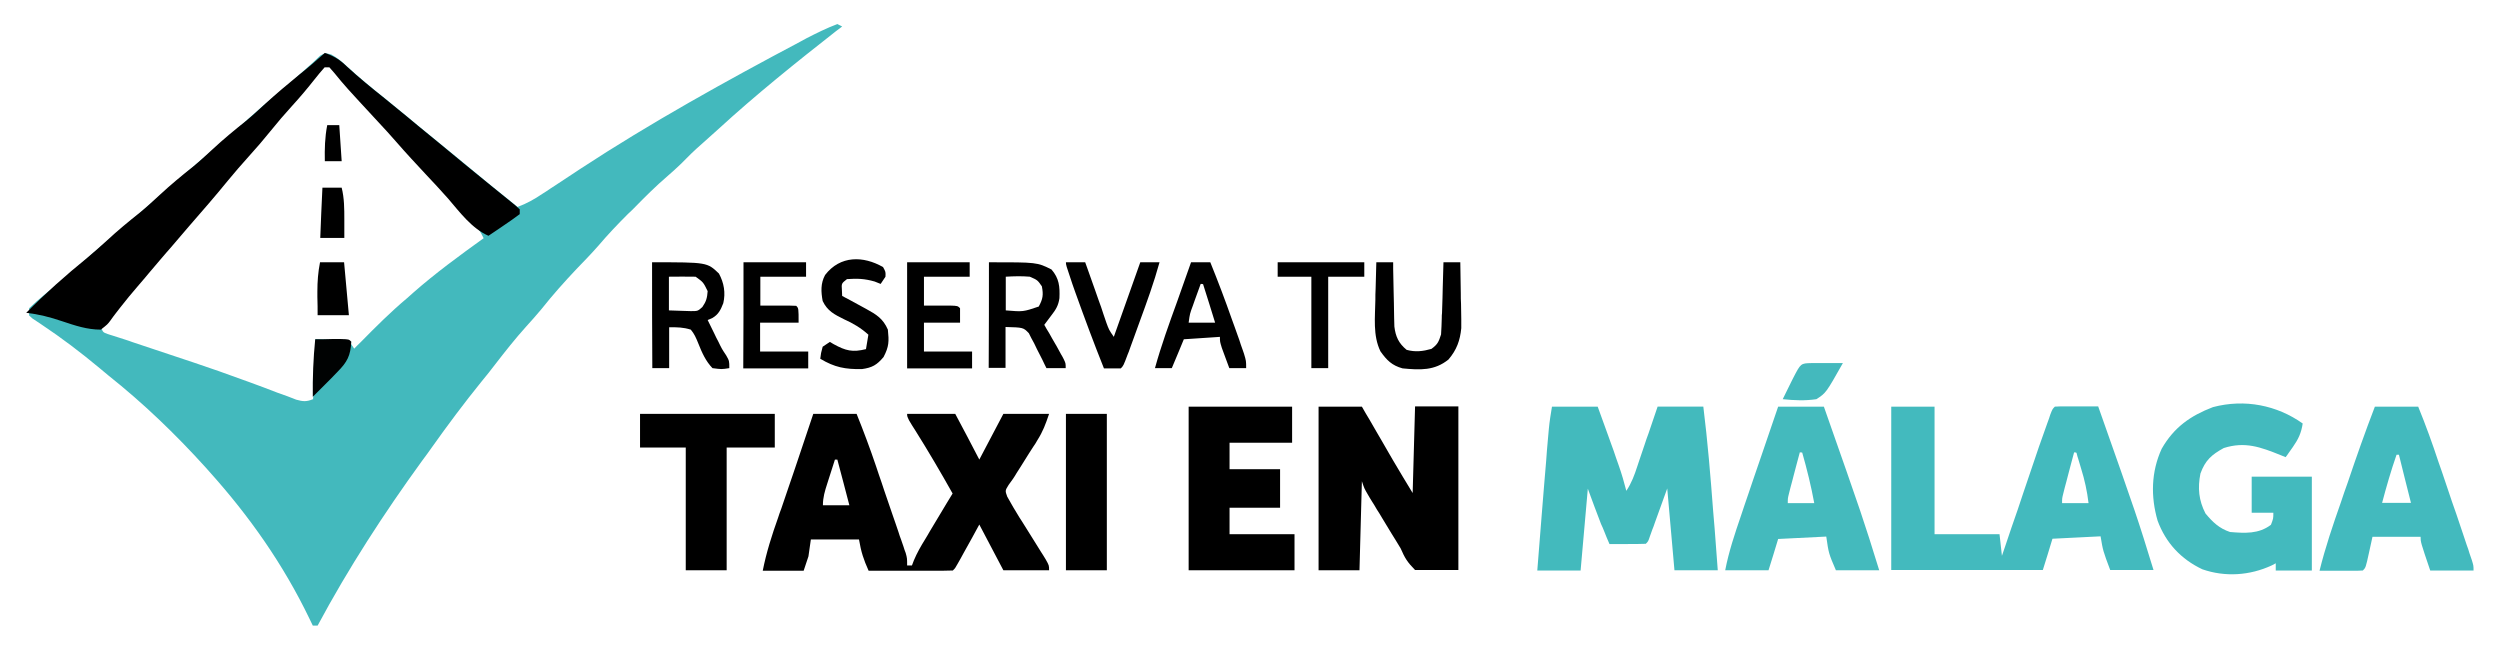 <?xml version="1.0" encoding="UTF-8"?>
<svg xmlns="http://www.w3.org/2000/svg" xmlns:xlink="http://www.w3.org/1999/xlink" version="1.1" id="Capa_1" x="0px" y="0px" viewBox="0 0 1039 269" style="enable-background:new 0 0 1039 269;" xml:space="preserve"> <style type="text/css"> .st0{fill:#43B9BD;} .st1{fill:#43BABE;} .st2{fill:#43BABD;} .st3{fill:#44BABD;} .st4{fill:#44B9BD;} .st5{fill:#000202;} </style> <path class="st0" d="M348,10c0.7,0.3,1.3,0.7,2,1c-0.8,0.6-1.6,1.3-2.5,1.9c-16.7,13.1-33.3,26.4-49,40.8c-2.2,2-4.5,4-6.7,6 c-3.1,2.7-6,5.5-8.9,8.5c-1.8,1.7-3.6,3.4-5.5,5c-4.9,4.2-9.4,8.7-13.9,13.3c-0.8,0.8-1.6,1.6-2.5,2.4c-4.3,4.3-8.4,8.6-12.3,13.2 c-2.9,3.3-6,6.5-9.1,9.7c-5.1,5.4-10,10.9-14.6,16.7c-2.1,2.5-4.2,4.9-6.4,7.3c-4.5,5-8.6,10.2-12.7,15.5c-1.9,2.5-3.8,4.9-5.8,7.3 c-7.2,8.9-14,18-20.6,27.3c-1.3,1.8-2.6,3.7-4,5.5c-15.9,21.9-30.7,44.7-43.5,68.6c-0.7,0-1.3,0-2,0c-0.4-0.9-0.9-1.9-1.4-2.9 c-10.9-22.6-24.9-42.5-41.6-61.1c-0.5-0.6-1.1-1.2-1.6-1.8C72.9,180.4,59.6,167.6,45,156c-1.2-1-2.4-2-3.6-3 c-7.8-6.5-15.7-12.5-24.1-18.1c-0.7-0.5-1.4-0.9-2.1-1.4c-0.9-0.6-0.9-0.6-1.8-1.2c-0.4-0.4-0.9-0.8-1.3-1.2c0-1,0-2,0-3 c2-1.9,3.9-3.6,6.1-5.4c1.3-1.1,2.6-2.2,3.9-3.2c0.7-0.6,1.3-1.1,2-1.7c3.2-2.7,6.4-5.4,9.5-8.2c4.8-4.2,9.7-8.4,14.5-12.5 c7.4-6.3,14.7-12.6,22-19c2.5-2.2,5-4.4,7.6-6.6c0.6-0.5,1.2-1.1,1.9-1.6c4.9-4.2,9.7-8.4,14.6-12.6c3.4-2.9,6.8-5.9,10.1-8.9 c3.3-3,6.7-5.9,10.2-8.8c4.9-4,9.5-8.1,14.2-12.4c0.8-0.7,1.6-1.4,2.4-2.2c0.7-0.6,1.3-1.3,2-1.9c2-1.1,2-1.1,4.5-0.5 c2.6,1.4,4.5,3,6.6,5c5.1,4.7,10.5,9.1,15.9,13.4c1.8,1.5,3.7,3,5.5,4.5c2.7,2.2,5.4,4.4,8,6.6c5.7,4.6,11.3,9.3,17,13.9 c12.2,10.1,12.2,10.1,24.5,20c3.8-1.4,7-3.2,10.4-5.5c1.6-1,1.6-1,3.2-2.1c0.6-0.4,1.1-0.7,1.7-1.1c2.9-1.9,5.9-3.9,8.8-5.8 c0.6-0.4,1.2-0.8,1.8-1.2c29.6-19.4,60.7-36.6,92-53.2c0.7-0.4,1.5-0.8,2.2-1.2C339.3,13.8,343.5,11.7,348,10z M135,27 c-1.9,2-3.6,4-5.4,6.1c-1.1,1.3-2.2,2.6-3.3,3.9c-0.6,0.7-1.1,1.3-1.7,2c-2.5,3-5.1,6-7.7,9c-1,1.2-2,2.3-3,3.5c-6,7-6,7-7.5,8.8 c-1,1.2-2,2.3-3,3.5c-2.5,2.9-5,5.9-7.5,8.8c-4.8,5.6-9.7,11.3-14.5,17c-6.8,8.1-13.7,16.1-20.6,24.1C54.5,121,48.2,128.5,42,136 c0.8,2.1,0.8,2.1,2.7,2.8c0.7,0.2,1.4,0.5,2.2,0.7c1.2,0.4,1.2,0.4,2.5,0.8c0.9,0.3,1.8,0.6,2.8,0.9c0.9,0.3,1.9,0.6,2.9,1 c3.1,1,6.2,2.1,9.3,3.1c4.3,1.4,8.6,2.9,12.9,4.3c1.1,0.4,2.2,0.7,3.3,1.1c6.9,2.3,13.7,4.7,20.5,7.2c0.8,0.3,1.7,0.6,2.5,0.9 c3.9,1.4,7.8,2.9,11.7,4.4c1.4,0.5,2.8,1,4.2,1.5c1.8,0.7,1.8,0.7,3.6,1.4c2.9,0.8,4.2,0.9,7-0.2c0.8-8.4,1.1-16.6,1-25 c2.3,0.1,4.6,0.2,6.9,0.3c1.3,0.1,2.6,0.1,3.9,0.2c1.1,0.2,2.2,0.3,3.3,0.5c1,1.5,1,1.5,2,3c0.9-0.9,1.8-1.9,2.8-2.8 c6.2-6.3,12.4-12.5,19.2-18.2c1.3-1.2,1.3-1.2,2.7-2.4C181,113.5,191,106.2,201,99c-1.4-3-2.8-5-5.2-7.2c-2.4-2.3-4.7-4.7-6.9-7.2 c-3.5-4.1-7.2-8-10.9-12c-4.1-4.4-8.2-8.8-12.2-13.4c-2.5-2.9-5.1-5.7-7.7-8.5c-12.9-13.9-12.9-13.9-18.6-20.8 c-1.3-1.4-1.3-1.4-2.6-2.9C136.3,27,135.7,27,135,27z"></path> <path d="M338,172c5.9,0,11.9,0,18,0c2.9,7.2,5.6,14.4,8.1,21.8c0.4,1.1,0.7,2.2,1.1,3.3c0.8,2.3,1.6,4.6,2.3,6.8 c1.2,3.5,2.4,7,3.6,10.5c0.8,2.2,1.5,4.4,2.3,6.7c0.5,1.6,0.5,1.6,1.1,3.2c0.3,1,0.7,1.9,1,2.9c0.4,1.3,0.4,1.3,0.9,2.6 c0.6,2.2,0.6,2.2,0.6,5.2c0.7,0,1.3,0,2,0c0.3-0.7,0.5-1.4,0.8-2.1c1.3-3.1,2.9-5.9,4.7-8.8c0.7-1.1,1.3-2.2,2-3.4 c0.7-1.2,1.4-2.3,2.1-3.5c0.7-1.2,1.4-2.4,2.1-3.5c1.7-2.9,3.5-5.8,5.2-8.6c-5-8.9-10.1-17.6-15.5-26.2c-0.5-0.7-0.9-1.5-1.4-2.2 c-0.4-0.7-0.8-1.3-1.2-2C377,173,377,173,377,172c6.6,0,13.2,0,20,0c5,9.4,5,9.4,10,19c3.3-6.3,6.6-12.5,10-19c6.3,0,12.5,0,19,0 c-1.5,4.4-2.5,7.2-4.9,11c-0.8,1.4-0.8,1.4-1.7,2.7c-0.6,0.9-1.2,1.9-1.8,2.8c-1.2,1.9-2.3,3.7-3.5,5.6c-0.5,0.8-1,1.6-1.6,2.5 c-0.7,1.2-0.7,1.2-1.5,2.4c-0.6,0.8-1.2,1.6-1.8,2.5c-1.5,2.4-1.5,2.4-0.6,4.9c1.6,2.9,3.3,5.8,5.1,8.7c0.4,0.6,0.7,1.1,1.1,1.7 c1.5,2.4,3,4.8,4.5,7.2c1.1,1.8,2.2,3.5,3.3,5.3c0.7,1,1.3,2.1,2,3.2c1.4,2.5,1.4,2.5,1.4,4.5c-6.3,0-12.5,0-19,0 c-3.3-6.3-6.6-12.5-10-19c-3.2,5.9-3.2,5.9-6.5,11.8c-0.4,0.7-0.8,1.5-1.2,2.2c-0.4,0.7-0.8,1.5-1.3,2.3c-1,1.8-1,1.8-2,2.8 c-2.6,0.1-5.2,0.1-7.8,0.1c-0.8,0-1.6,0-2.3,0c-2.5,0-5,0-7.5,0c-1.7,0-3.4,0-5,0c-4.1,0-8.3,0-12.4,0c-2.1-4.7-3.1-7.7-4-13 c-6.6,0-13.2,0-20,0c-0.3,2.3-0.7,4.6-1,7c-0.7,2-1.3,4-2,6c-5.6,0-11.2,0-17,0c1.5-7.6,3.8-14.8,6.4-22.1c0.4-1.2,0.8-2.5,1.3-3.7 c1.1-3.2,2.2-6.5,3.3-9.7c1.1-3.3,2.3-6.6,3.4-10C333.6,185,335.8,178.5,338,172z M347,191c-0.8,2.6-1.7,5.2-2.5,7.8 c-0.2,0.7-0.5,1.5-0.7,2.2c-1,3.1-1.8,5.7-1.8,9c3.6,0,7.3,0,11,0c-1.6-6.3-3.3-12.5-5-19C347.7,191,347.3,191,347,191z"></path> <path class="st1" d="M786,169c5.9,0,11.9,0,18,0c0,17.5,0,35,0,53c8.9,0,17.8,0,27,0c0.5,4.5,0.5,4.5,1,9c0.7-2,0.7-2,1.4-4.1 c1.7-5.1,3.4-10.1,5.2-15.2c0.7-2.2,1.5-4.4,2.2-6.6c7.1-21,7.1-21,10.2-29.6c0.4-1.1,0.8-2.1,1.1-3.2c0.9-2.3,0.9-2.3,1.9-3.3 c1.3-0.1,2.7-0.1,4-0.1c0.8,0,1.6,0,2.5,0c0.9,0,1.7,0,2.6,0c0.9,0,1.7,0,2.6,0c2.1,0,4.2,0,6.3,0c16.3,46.2,16.3,46.2,23,68 c-5.9,0-11.9,0-18,0c-3-8-3-8-4-14c-9.9,0.5-9.9,0.5-20,1c-1.3,4.3-2.6,8.6-4,13c-20.8,0-41.6,0-63,0C786,214.6,786,192.1,786,169z M862,188c-0.8,3.1-1.7,6.2-2.5,9.4c-0.2,0.9-0.5,1.8-0.7,2.7c-0.2,0.9-0.5,1.7-0.7,2.6c-0.2,0.8-0.4,1.6-0.6,2.4 c-0.5,2-0.5,2-0.5,4c3.6,0,7.3,0,11,0c-0.6-5-1.6-9.6-3.1-14.4c-0.4-1.2-0.7-2.5-1.1-3.7c-0.3-0.9-0.6-1.9-0.8-2.8 C862.7,188,862.3,188,862,188z"></path> <path class="st2" d="M645,169c6.3,0,12.5,0,19,0c1.4,3.9,2.8,7.7,4.2,11.6c0.5,1.3,0.9,2.6,1.4,3.9c0.7,1.9,1.4,3.8,2,5.7 c0.4,1.1,0.8,2.3,1.2,3.4c1.2,3.4,2.2,6.9,3.1,10.4c2.2-3.3,3.4-6.6,4.6-10.3c0.4-1.1,0.4-1.1,0.7-2.1c0.8-2.3,1.5-4.5,2.3-6.8 c0.5-1.5,1-3.1,1.6-4.6c1.3-3.7,2.5-7.5,3.8-11.2c6.3,0,12.5,0,19,0c1.8,14.5,3,29,4.1,43.6c0.2,2.4,0.4,4.8,0.6,7.1 c0.4,5.8,0.9,11.5,1.3,17.3c-5.9,0-11.9,0-18,0c-1-11.2-2-22.4-3-34c-2.6,7.2-2.6,7.2-5.2,14.4c-0.3,0.9-0.6,1.8-1,2.7 c-0.5,1.4-0.5,1.4-1,2.8C685,225,685,225,684,226c-2.5,0.1-5,0.1-7.6,0.1c-0.7,0-1.4,0-2.2,0c-1.8,0-3.5,0-5.3,0 c-0.8-1.8-1.5-3.5-2.2-5.3c-0.4-1-0.8-2-1.3-3c-1.9-4.9-3.7-9.8-5.5-14.7c-1,11.2-2,22.4-3,34c-5.9,0-11.9,0-18,0 c0.6-8,1.3-16,1.9-23.9c0.3-3.7,0.6-7.4,0.9-11.1c0.3-3.6,0.6-7.2,0.9-10.7c0.1-1.4,0.2-2.7,0.3-4.1c0.2-1.9,0.3-3.8,0.5-5.7 c0.1-1.1,0.2-2.2,0.3-3.3C644,175,644.5,172,645,169z"></path> <path d="M135,22c3.8,1.3,6.2,2.8,9.1,5.6c5.1,4.7,10.5,9.1,15.9,13.4c1.8,1.5,3.7,3,5.5,4.5c2.7,2.2,5.4,4.4,8,6.6 c6.4,5.2,12.8,10.5,19.2,15.8c4.2,3.4,8.3,6.8,12.5,10.2c0.8,0.7,1.7,1.4,2.6,2.1c1.4,1.1,2.8,2.3,4.2,3.4c1.4,1.1,2.7,2.2,4,3.4 c0,0.7,0,1.3,0,2c-2.1,1.6-4.3,3.1-6.5,4.6c-0.6,0.4-1.2,0.8-1.9,1.3c-1.5,1-3.1,2.1-4.6,3.1c-7-3.1-11.9-9.8-16.8-15.5 c-3-3.4-6.1-6.7-9.2-10c-4.1-4.4-8.2-8.8-12.2-13.4c-2.5-2.9-5.1-5.7-7.7-8.5c-13.6-14.7-13.6-14.7-18.1-20.2 c-0.7-0.8-1.4-1.6-2.1-2.4c-0.7,0-1.3,0-2,0c-1.4,1.6-2.8,3.2-4.1,4.9c-3,3.8-6.1,7.5-9.4,11.1c-3.1,3.4-6.1,6.9-9,10.5 s-5.9,7.1-9,10.5c-3,3.3-5.9,6.7-8.8,10.2c-5.2,6.4-10.7,12.7-16.1,18.9c-2.6,3-5.1,6-7.7,9c-0.5,0.6-1,1.1-1.5,1.7 c-1,1.2-2,2.3-3,3.5c-1.5,1.8-3,3.5-4.5,5.3c-0.5,0.6-1,1.2-1.5,1.8c-1,1.2-2,2.3-3,3.5c-2.5,2.9-5,5.9-7.4,9 c-0.7,0.9-0.7,0.9-1.4,1.8c-0.9,1.2-1.8,2.3-2.6,3.5c-1.2,1.6-1.2,1.6-4,3.8c-5.7,0-10.7-1.7-16.1-3.5c-5-1.7-9.7-2.9-14.9-3.5 c8-8.1,16.4-15.6,25.3-22.8c2.8-2.3,5.5-4.8,8.2-7.2c4.4-4.1,9-7.9,13.8-11.7c2.8-2.3,5.5-4.8,8.2-7.3c4.4-4.1,9-7.9,13.8-11.7 c2.8-2.3,5.5-4.8,8.2-7.3c4.4-4.1,9-7.9,13.8-11.7c2.8-2.3,5.5-4.8,8.2-7.3c4.5-4.1,9.1-8,13.9-11.9C128,28.2,131.5,25.1,135,22z"></path> <path d="M548,169c5.9,0,11.9,0,18,0c1,1.8,2,3.5,3.1,5.3c1,1.7,2,3.5,3,5.2c0.7,1.2,1.4,2.4,2.1,3.6c1,1.7,2,3.5,3,5.2 c0.9,1.6,0.9,1.6,1.8,3.1c2.6,4.5,5.4,9,8.1,13.5c0.3-11.9,0.7-23.8,1-36c5.9,0,11.9,0,18,0c0,22.4,0,44.9,0,68c-5.9,0-11.9,0-18,0 c-3.3-3.4-4.2-4.9-6-9c-1.3-2.1-2.5-4.2-3.8-6.2c-1.3-2.2-2.7-4.4-4-6.6c-1-1.7-1-1.7-2.1-3.4c-0.6-1.1-1.3-2.2-2-3.3 c-0.6-1-1.2-1.9-1.8-3C567,203,567,203,566,200c-0.3,12.2-0.7,24.4-1,37c-5.6,0-11.2,0-17,0C548,214.6,548,192.1,548,169z"></path> <path class="st1" d="M957,176c-0.6,4-1.8,6.5-4.1,9.8c-0.8,1.2-0.8,1.2-1.7,2.4c-0.4,0.6-0.8,1.2-1.3,1.8c-0.7-0.3-1.5-0.6-2.2-0.9 c-8.2-3.3-14.7-5.7-23.5-2.9c-5.1,2.8-7.7,5.1-9.7,10.6c-1.2,6-0.7,11.2,2.1,16.6c3,3.6,5.7,6.2,10.2,7.7c6.1,0.5,11.9,0.9,17-3 c1-2.6,1-2.6,1-5c-3,0-5.9,0-9,0c0-4.9,0-9.9,0-15c8.2,0,16.5,0,25,0c0,12.9,0,25.7,0,39c-5,0-9.9,0-15,0c0-1,0-2,0-3 c-0.5,0.3-1.1,0.6-1.7,0.9c-9.1,4.2-19.3,4.9-28.8,1.6c-8.9-4.2-15.2-11-18.6-20.2c-2.9-10-2.7-20.3,1.7-29.9 c5.1-8.9,11.9-13.7,21.3-17.3C932.9,165.7,946.3,168.4,957,176z"></path> <path class="st3" d="M739,169c6.3,0,12.5,0,19,0c16.3,46.4,16.3,46.4,23,68c-5.9,0-11.9,0-18,0c-3-7-3-7-4-14c-9.9,0.5-9.9,0.5-20,1 c-1.3,4.3-2.6,8.6-4,13c-5.9,0-11.9,0-18,0c1.5-7.8,4-15.2,6.6-22.8c0.4-1.3,0.9-2.6,1.3-3.9c1.2-3.4,2.3-6.8,3.5-10.3 c1.2-3.5,2.4-7,3.6-10.5C734.3,182.7,736.7,175.8,739,169z M748,188c-0.8,3.1-1.7,6.2-2.5,9.4c-0.2,0.9-0.5,1.8-0.7,2.7 c-0.2,0.9-0.5,1.7-0.7,2.6c-0.2,0.8-0.4,1.6-0.6,2.4c-0.5,2-0.5,2-0.5,4c3.6,0,7.3,0,11,0c-1.3-7.1-3-14-5-21 C748.7,188,748.3,188,748,188z"></path> <path class="st1" d="M987,169c5.9,0,11.9,0,18,0c3.1,7.6,5.9,15.3,8.5,23.2c0.4,1.2,0.8,2.4,1.3,3.7c0.9,2.6,1.7,5.1,2.6,7.7 c1.1,3.3,2.2,6.6,3.4,9.9c1.1,3.2,2.1,6.3,3.2,9.5c0.4,1.2,0.8,2.4,1.2,3.6c0.6,1.6,0.6,1.6,1.1,3.3c0.3,1,0.7,1.9,1,2.9 c0.7,2.3,0.7,2.3,0.7,4.3c-5.9,0-11.9,0-18,0c-4-11.8-4-11.8-4-14c-6.6,0-13.2,0-20,0c-0.5,2.1-0.9,4.2-1.4,6.4 c-1.4,6.4-1.4,6.4-2.6,7.6c-1.3,0.1-2.7,0.1-4,0.1c-0.8,0-1.6,0-2.5,0c-0.9,0-1.7,0-2.6,0c-0.9,0-1.7,0-2.6,0c-2.1,0-4.2,0-6.3,0 c2.4-9.7,5.6-19.1,8.9-28.5c0.9-2.7,1.8-5.4,2.8-8.1C979.3,189.9,983,179.4,987,169z M996,189c-2.3,6.6-4.2,13.2-6,20 c4,0,7.9,0,12,0c-1.7-6.6-3.3-13.2-5-20C996.7,189,996.3,189,996,189z"></path> <path d="M494,169c14.2,0,28.4,0,43,0c0,4.9,0,9.9,0,15c-8.6,0-17.2,0-26,0c0,3.6,0,7.3,0,11c6.9,0,13.9,0,21,0c0,5.3,0,10.6,0,16 c-6.9,0-13.9,0-21,0c0,3.6,0,7.3,0,11c8.9,0,17.8,0,27,0c0,4.9,0,9.9,0,15c-14.5,0-29,0-44,0C494,214.6,494,192.1,494,169z"></path> <path d="M266,172c18.5,0,37,0,56,0c0,4.6,0,9.2,0,14c-6.6,0-13.2,0-20,0c0,16.8,0,33.7,0,51c-5.6,0-11.2,0-17,0c0-16.8,0-33.7,0-51 c-6.3,0-12.5,0-19,0C266,181.4,266,176.8,266,172z"></path> <path d="M443,172c5.6,0,11.2,0,17,0c0,21.4,0,42.9,0,65c-5.6,0-11.2,0-17,0C443,215.6,443,194.1,443,172z"></path> <path d="M271,109c22.9,0,22.9,0,27.8,4.7c2.1,3.9,2.8,8,1.8,12.3c-1.1,2.8-2,4.7-4.6,6.2c-0.6,0.3-1.2,0.5-1.9,0.8 c0.9,1.9,1.9,3.8,2.8,5.7c0.5,1.1,1,2.1,1.6,3.2c1.5,3.1,1.5,3.1,3.3,5.8c1.3,2.3,1.3,2.3,1.3,5.3c-3.2,0.5-3.2,0.5-7,0 c-2.8-2.9-4.4-6.5-5.9-10.3c-0.9-2.2-1.6-3.9-3.1-5.7c-3.2-1-5.6-1-9-1c0,5.6,0,11.2,0,17c-2.3,0-4.6,0-7,0 C271,138.5,271,124,271,109z M278,115c0,4.6,0,9.2,0,14c1.9,0.1,3.8,0.1,5.8,0.2c1.1,0,2.2,0.1,3.3,0.1c2.9,0,2.9,0,4.8-1.7 c1.6-2.3,2-3.8,2.2-6.6c-1.8-3.7-1.8-3.7-5-6C285.3,114.9,281.7,115,278,115z"></path> <path d="M411,109c20,0,20,0,26,3c3.2,3.7,3.5,7.1,3.3,11.9c-0.4,3-1.5,4.8-3.3,7.1c-1,1.3-2,2.7-3,4c0.6,1.1,1.3,2.3,2,3.4 c0.8,1.5,1.7,3,2.5,4.4c0.4,0.7,0.9,1.5,1.3,2.3c0.4,0.7,0.8,1.4,1.2,2.2c0.4,0.7,0.8,1.3,1.1,2c0.8,1.7,0.8,1.7,0.8,3.7 c-2.6,0-5.3,0-8,0c-0.6-1.1-1.1-2.3-1.7-3.5c-0.8-1.5-1.5-3-2.3-4.5c-0.4-0.8-0.7-1.5-1.1-2.3c-0.4-0.7-0.8-1.4-1.2-2.2 c-0.3-0.7-0.7-1.3-1-2c-2.3-2.4-2.3-2.4-9.7-2.6c0,5.6,0,11.2,0,17c-2.3,0-4.6,0-7,0C411,138.5,411,124,411,109z M418,115 c0,4.6,0,9.2,0,14c7.2,0.6,7.2,0.6,13.7-1.6c1.7-3.1,2-4.8,1.3-8.4c-1.8-2.6-1.8-2.6-5-4C424.6,114.7,421.4,114.8,418,115z"></path> <path d="M572,109c2.3,0,4.6,0,7,0c0,0.9,0,1.8,0,2.7c0.1,3.3,0.1,6.6,0.2,9.9c0,1.4,0.1,2.8,0.1,4.3c0,2,0.1,4.1,0.1,6.1 c0,1.2,0.1,2.5,0.1,3.7c0.5,4.2,1.8,7,5.1,9.7c3.6,1,6.8,0.6,10.3-0.4c2.6-1.9,3-2.9,4-6c0.2-2.3,0.2-4.6,0.3-6.9c0-0.7,0-1.3,0.1-2 c0.1-2.1,0.1-4.2,0.2-6.3c0-1.4,0.1-2.9,0.1-4.3c0.1-3.5,0.2-7,0.3-10.5c2.3,0,4.6,0,7,0c0.1,4.3,0.1,8.6,0.2,12.9 c0,1.5,0,2.9,0.1,4.4c0,2.1,0.1,4.2,0.1,6.3c0,1.3,0,2.5,0,3.8c-0.5,5.1-1.9,9-5.3,13c-5.8,4.7-11.8,4.4-19.1,3.7 c-4.4-1.2-6.6-3.4-9.2-7.1c-3.2-6.6-2.2-14.2-2.1-21.4c0-1.5,0-3,0.1-4.5C571.8,116.3,571.9,112.7,572,109z"></path> <path d="M495,109c2.6,0,5.3,0,8,0c3.2,7.9,6.2,15.8,9,23.8c0.8,2.1,1.5,4.2,2.3,6.4c0.5,1.4,1,2.7,1.4,4.1c0.4,1.2,0.9,2.4,1.3,3.7 c0.9,3,0.9,3,0.9,6c-2.3,0-4.6,0-7,0c-0.7-1.8-1.3-3.6-2-5.4c-0.4-1-0.7-2-1.1-3C507,142,507,142,507,140c-5,0.3-9.9,0.7-15,1 c-1.6,4-3.3,7.9-5,12c-2.3,0-4.6,0-7,0c2.6-9.4,5.9-18.5,9.2-27.6c0.6-1.6,1.1-3.2,1.7-4.8C492.3,116.7,493.6,112.9,495,109z M499,118c-0.8,2.3-1.7,4.6-2.5,6.9c-0.2,0.7-0.5,1.3-0.7,2c-1.3,3.5-1.3,3.5-1.8,7.2c3.6,0,7.3,0,11,0c-1.6-5.3-3.3-10.6-5-16 C499.7,118,499.3,118,499,118z"></path> <path d="M309,109c8.6,0,17.2,0,26,0c0,2,0,4,0,6c-6.3,0-12.5,0-19,0c0,4,0,7.9,0,12c1.6,0,1.6,0,3.2,0c1.4,0,2.8,0,4.2,0 c0.7,0,1.4,0,2.1,0c1.8,0,3.6,0,5.4,0.1c1,1,1,1,1,7c-5.3,0-10.6,0-16,0c0,4,0,7.9,0,12c6.6,0,13.2,0,20,0c0,2.3,0,4.6,0,7 c-8.9,0-17.8,0-27,0C309,138.5,309,124,309,109z"></path> <path d="M377,109c8.6,0,17.2,0,26,0c0,2,0,4,0,6c-6.3,0-12.5,0-19,0c0,4,0,7.9,0,12c1,0,2,0,3,0c1.3,0,2.6,0,3.9,0 c1.3,0,2.6,0,3.9,0c3.2,0.1,3.2,0.1,4.2,1.1c0,2,0,4,0,6c-5,0-9.9,0-15,0c0,4,0,7.9,0,12c6.6,0,13.2,0,20,0c0,2.3,0,4.6,0,7 c-8.9,0-17.8,0-27,0C377,138.5,377,124,377,109z"></path> <path d="M367,111c1.1,2,1.1,2,1,4c-1,1.5-1,1.5-2,3c-1.2-0.5-1.2-0.5-2.5-1c-4.2-1.2-7.2-1.3-11.5-1c-2.3,1.8-2.3,1.8-2.1,4.6 c0,0.8,0.1,1.6,0.1,2.4c1.1,0.6,2.2,1.2,3.4,1.8c1.5,0.8,2.9,1.6,4.4,2.4c0.7,0.4,1.5,0.8,2.2,1.2c4.2,2.3,7,4,9,8.6 c0.5,4.9,0.5,7-1.8,11.4c-2.8,3.3-4.7,4.4-9,5c-6.9,0.1-11.3-0.7-17.3-4.3c0.3-2.4,0.3-2.4,1-5c1-0.7,2-1.3,3-2 c0.5,0.3,1,0.6,1.5,0.9c5.1,2.8,7.9,3.5,13.5,2.1c0.3-2,0.7-4,1-6c-3.1-2.8-6.3-4.7-10.1-6.4c-4-2-6.9-3.4-8.9-7.6 c-0.7-3.8-0.9-7.3,1-10.8C349.2,106.1,358.8,106.3,367,111z"></path> <path d="M443,109c2.6,0,5.3,0,8,0c0.3,0.8,0.6,1.7,0.9,2.5c1.1,3.1,2.2,6.2,3.3,9.3c0.5,1.3,0.9,2.7,1.4,4c0.7,1.9,1.4,3.8,2,5.8 c0.4,1.2,0.8,2.3,1.2,3.5c1.1,3,1.1,3,3.1,5.9c3.6-10.2,7.3-20.5,11-31c2.6,0,5.3,0,8,0c-2.3,8.4-5.3,16.6-8.3,24.8 c-0.8,2.3-1.7,4.6-2.5,6.9c-0.5,1.5-1.1,2.9-1.6,4.4c-0.2,0.7-0.5,1.4-0.8,2.1c-1.8,4.8-1.8,4.8-2.9,5.9c-2.3,0-4.7,0-7,0 c-4.2-10.5-8.1-21-11.9-31.6c-0.4-1.1-0.8-2.2-1.2-3.4C443,110.1,443,110.1,443,109z"></path> <path d="M531,109c11.9,0,23.8,0,36,0c0,2,0,4,0,6c-5,0-9.9,0-15,0c0,12.5,0,25.1,0,38c-2.3,0-4.6,0-7,0c0-12.5,0-25.1,0-38 c-4.6,0-9.2,0-14,0C531,113,531,111,531,109z"></path> <path d="M133,109c3.3,0,6.6,0,10,0c0.7,7.3,1.3,14.5,2,22c-4.3,0-8.6,0-13,0c0-2.5,0-5.1-0.1-7.6c0-0.7,0-1.4,0-2.2 C131.9,117,132.2,113.1,133,109z"></path> <path class="st4" d="M752.8,150.9c1.6,0,3.2,0,4.7,0c0.8,0,1.6,0,2.4,0c2,0,4,0,6,0c-7,12.4-7,12.4-11,15c-4.7,0.7-9.2,0.5-14,0 c1.1-2.3,2.3-4.6,3.4-6.9c0.3-0.7,0.7-1.3,1-2C748.4,151,748.4,151,752.8,150.9z"></path> <path class="st5" d="M131,141c2.3,0,4.6,0,6.9-0.1c1.3,0,2.6,0,3.9,0c3.2,0.1,3.2,0.1,4.2,1.1c-0.3,5.8-1.7,8.5-5.8,12.6 c-0.9,0.9-1.7,1.8-2.6,2.7c-1.3,1.3-1.3,1.3-2.6,2.6c-0.5,0.5-1,1-1.4,1.4c-1.2,1.2-2.4,2.4-3.6,3.6C129.9,156.9,130.2,149,131,141z "></path> <path d="M134,78c2.6,0,5.3,0,8,0c1.1,4.4,1.1,8.8,1.1,13.3c0,0.7,0,1.5,0,2.2c0,1.8,0,3.6,0,5.4c-3.3,0-6.6,0-10,0 C133.3,92.1,133.7,85.1,134,78z"></path> <path d="M136,52c1.6,0,3.3,0,5,0c0.3,5,0.7,9.9,1,15c-2.3,0-4.6,0-7,0C134.9,61.9,135,57.1,136,52z"></path> </svg>
